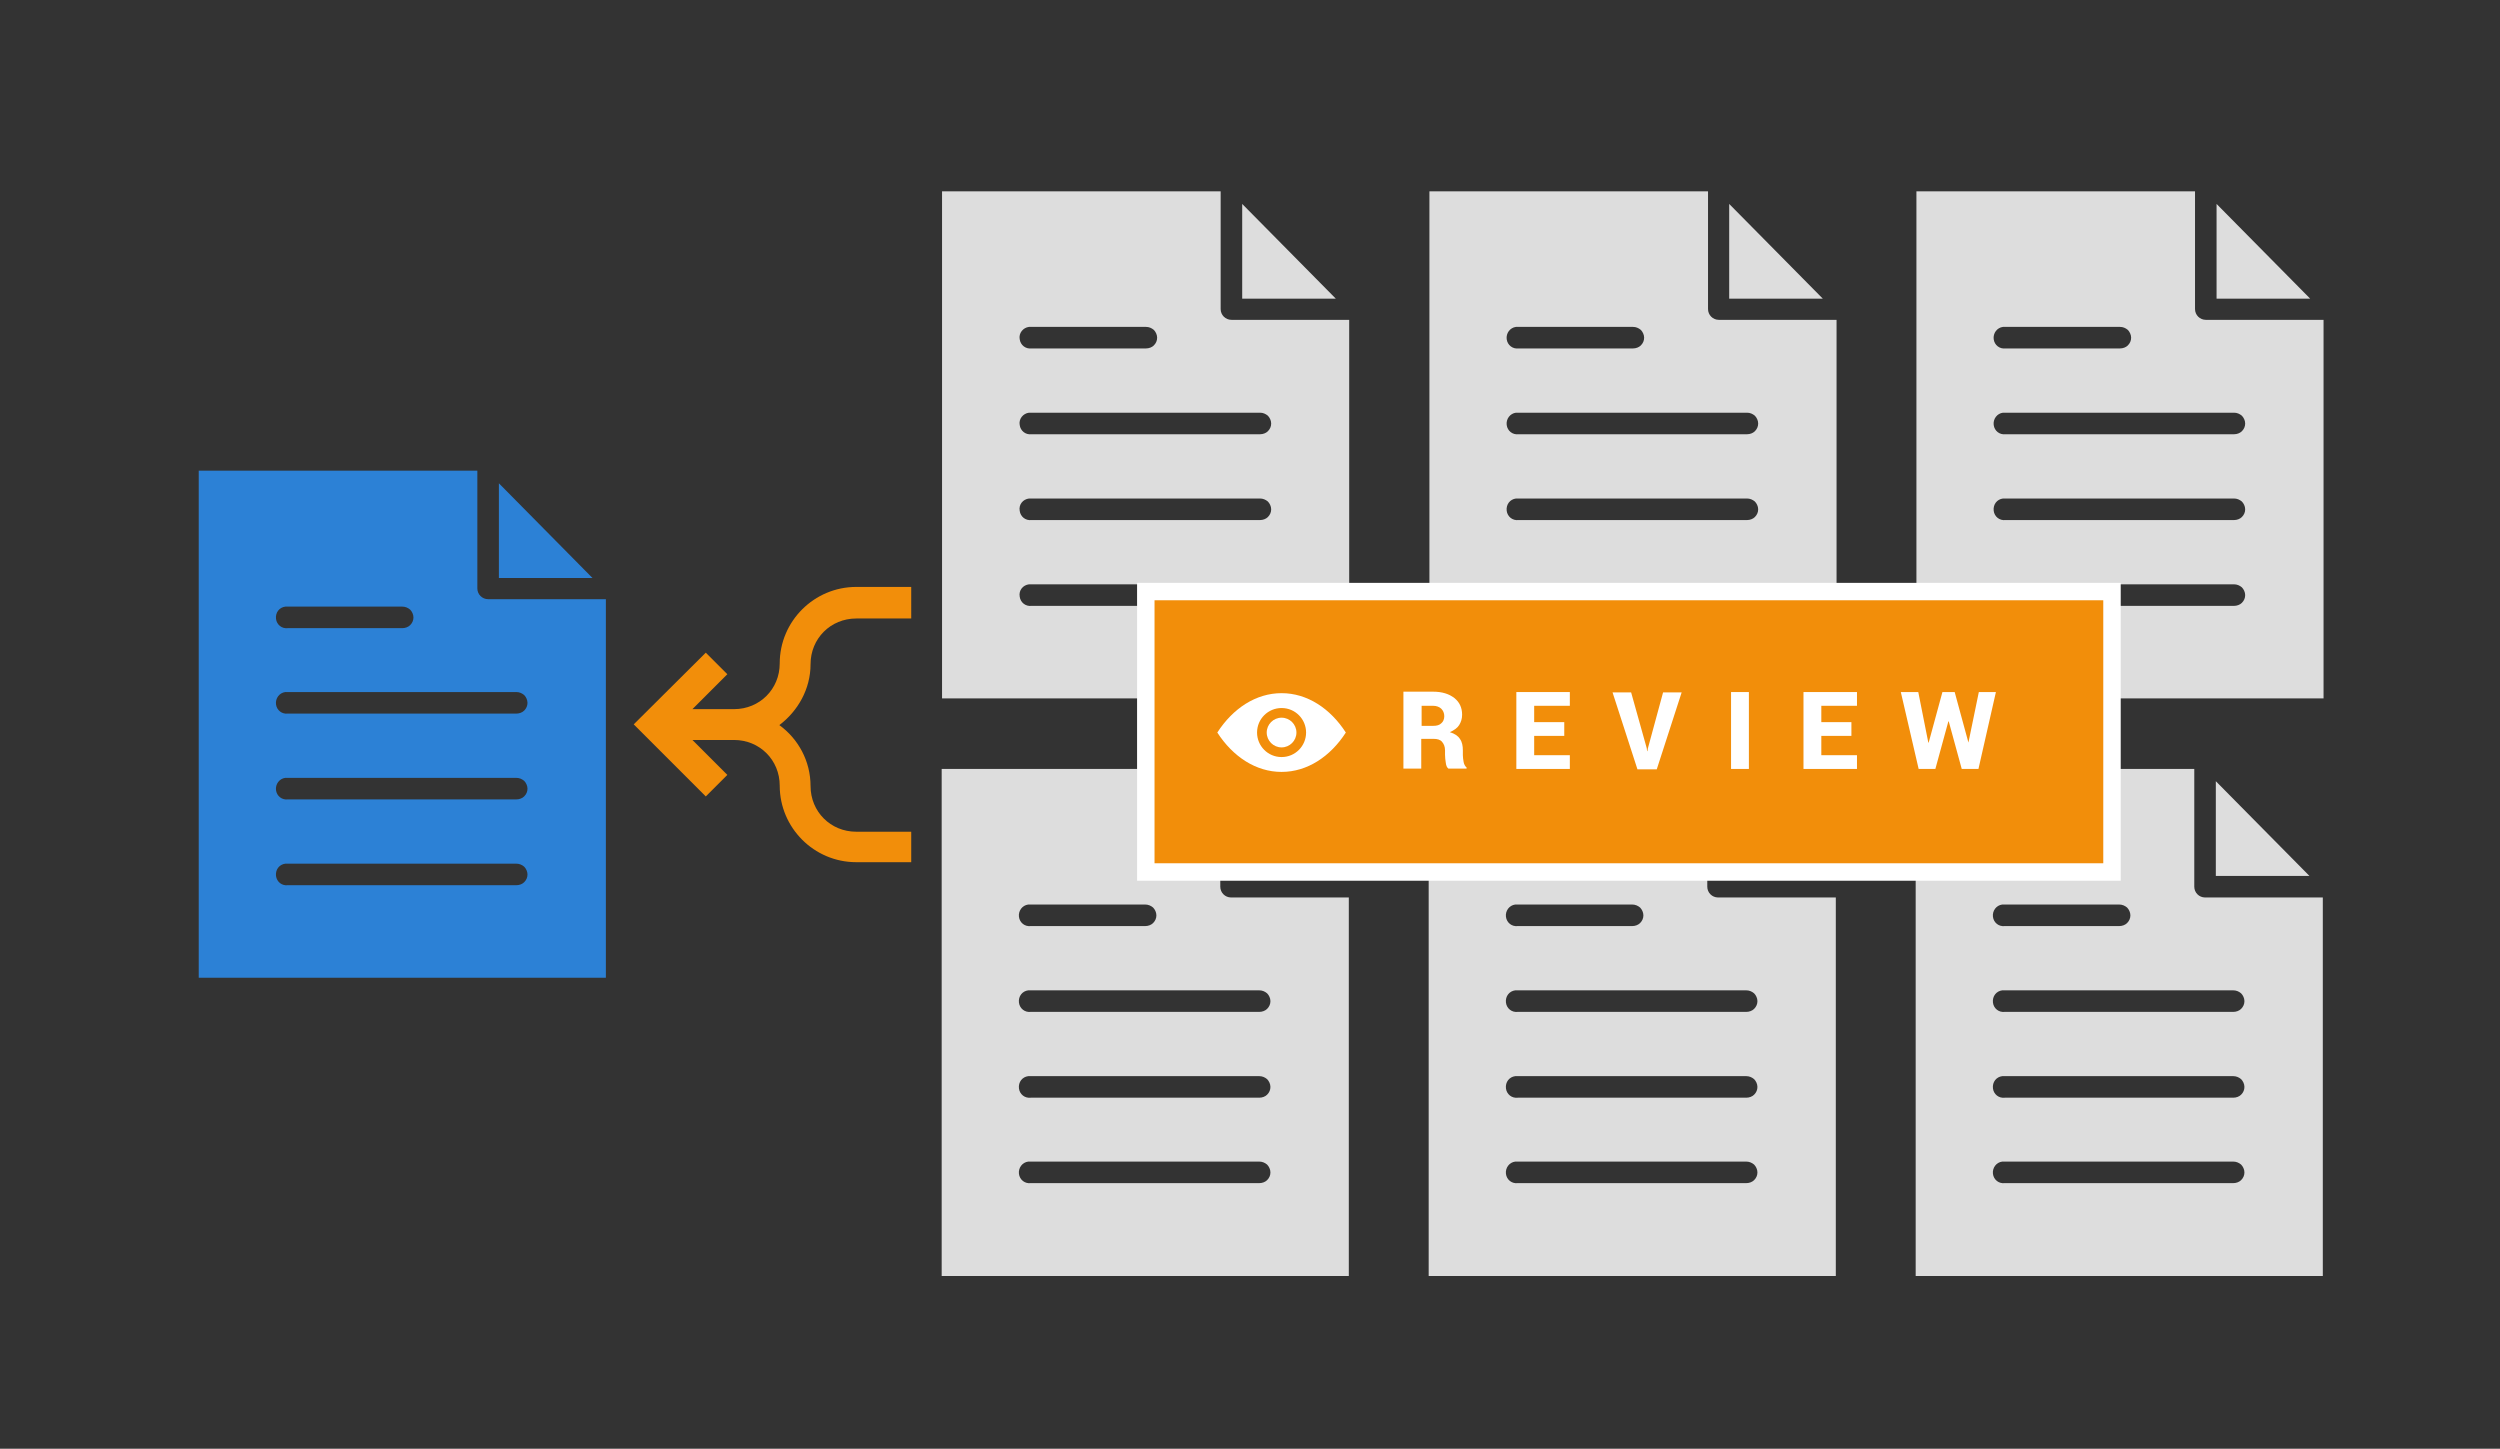 <?xml version="1.0" encoding="utf-8"?>
<!-- Generator: Adobe Illustrator 26.5.0, SVG Export Plug-In . SVG Version: 6.00 Build 0)  -->
<svg version="1.1" id="Layer_1" xmlns="http://www.w3.org/2000/svg" xmlns:xlink="http://www.w3.org/1999/xlink" x="0px" y="0px"
	 viewBox="0 0 673 390" style="enable-background:new 0 0 673 390;" xml:space="preserve">
<rect x="0" y="0" width="673" height="390" fill="#333333" stroke="none"/>
<g>
	<g>
		<g>
			<path style="fill:#DDDDDD;" d="M253.6,51.5V188h109.6V86.1h-31.7c-1.6,0-2.9-1.3-2.9-2.9V51.5H253.6z M334.4,54.9v25.5h25.2
				L334.4,54.9z M277,88h0.1c0.2,0,0.4,0,0.6,0h30.8c0.8,0,1.5,0.3,2.1,0.8c0.5,0.5,0.9,1.3,0.9,2.1c0,0.8-0.3,1.5-0.9,2.1
				c-0.5,0.5-1.3,0.8-2.1,0.8h-30.8c-1.6,0.2-3-0.9-3.2-2.5C274.2,89.7,275.4,88.2,277,88L277,88z M277,111.1h0.1c0.2,0,0.4,0,0.6,0
				h61.5c0.8,0,1.5,0.3,2.1,0.8c0.5,0.5,0.9,1.3,0.9,2.1c0,0.8-0.3,1.5-0.9,2.1c-0.5,0.5-1.3,0.8-2.1,0.8h-61.5
				c-1.6,0.2-3-0.9-3.2-2.5C274.2,112.8,275.4,111.3,277,111.1L277,111.1z M277,134.2h0.1c0.2,0,0.4,0,0.6,0h61.5
				c0.8,0,1.5,0.3,2.1,0.8c0.5,0.5,0.9,1.3,0.9,2.1s-0.3,1.5-0.9,2.1c-0.5,0.5-1.3,0.8-2.1,0.8h-61.5c-1.6,0.2-3-0.9-3.2-2.5
				C274.2,135.8,275.4,134.4,277,134.2L277,134.2z M277,157.3h0.1c0.2,0,0.4,0,0.6,0h61.5c0.8,0,1.5,0.3,2.1,0.8
				c0.5,0.5,0.9,1.3,0.9,2.1s-0.3,1.5-0.9,2.1c-0.5,0.5-1.3,0.8-2.1,0.8h-61.5c-1.6,0.2-3-0.9-3.2-2.5
				C274.2,158.9,275.4,157.5,277,157.3L277,157.3z"/>
			<path style="fill:#DDDDDD;" d="M384.8,51.5V188h109.6V86.1h-31.7c-1.6,0-2.9-1.3-2.9-2.9V51.5H384.8z M465.5,54.9v25.5h25.2
				L465.5,54.9z M408.1,88h0.1c0.2,0,0.4,0,0.6,0h30.8c0.8,0,1.5,0.3,2.1,0.8c0.5,0.5,0.9,1.3,0.9,2.1c0,0.8-0.3,1.5-0.9,2.1
				c-0.5,0.5-1.3,0.8-2.1,0.8h-30.8c-1.6,0.2-3-0.9-3.2-2.5C405.4,89.7,406.5,88.2,408.1,88L408.1,88z M408.1,111.1h0.1
				c0.2,0,0.4,0,0.6,0h61.5c0.8,0,1.5,0.3,2.1,0.8c0.5,0.5,0.9,1.3,0.9,2.1c0,0.8-0.3,1.5-0.9,2.1c-0.5,0.5-1.3,0.8-2.1,0.8h-61.5
				c-1.6,0.2-3-0.9-3.2-2.5S406.5,111.3,408.1,111.1L408.1,111.1z M408.1,134.2h0.1c0.2,0,0.4,0,0.6,0h61.5c0.8,0,1.5,0.3,2.1,0.8
				c0.5,0.5,0.9,1.3,0.9,2.1s-0.3,1.5-0.9,2.1c-0.5,0.5-1.3,0.8-2.1,0.8h-61.5c-1.6,0.2-3-0.9-3.2-2.5
				C405.4,135.8,406.5,134.4,408.1,134.2L408.1,134.2z M408.1,157.3h0.1c0.2,0,0.4,0,0.6,0h61.5c0.8,0,1.5,0.3,2.1,0.8
				c0.5,0.5,0.9,1.3,0.9,2.1s-0.3,1.5-0.9,2.1c-0.5,0.5-1.3,0.8-2.1,0.8h-61.5c-1.6,0.2-3-0.9-3.2-2.5
				C405.4,158.9,406.5,157.5,408.1,157.3L408.1,157.3z"/>
			<path style="fill:#DDDDDD;" d="M515.9,51.5V188h109.6V86.1h-31.7c-1.6,0-2.9-1.3-2.9-2.9V51.5H515.9z M596.7,54.9v25.5h25.2
				L596.7,54.9z M539.2,88L539.2,88c0.3,0,0.5,0,0.7,0h30.8c0.8,0,1.5,0.3,2.1,0.8c0.5,0.5,0.9,1.3,0.9,2.1c0,0.8-0.3,1.5-0.9,2.1
				c-0.5,0.5-1.3,0.8-2.1,0.8h-30.8c-1.6,0.2-3-0.9-3.2-2.5C536.5,89.7,537.6,88.2,539.2,88L539.2,88z M539.2,111.1L539.2,111.1
				c0.3,0,0.5,0,0.7,0h61.5c0.8,0,1.5,0.3,2.1,0.8c0.5,0.5,0.9,1.3,0.9,2.1c0,0.8-0.3,1.5-0.9,2.1c-0.5,0.5-1.3,0.8-2.1,0.8h-61.5
				c-1.6,0.2-3-0.9-3.2-2.5C536.5,112.8,537.6,111.3,539.2,111.1L539.2,111.1z M539.2,134.2L539.2,134.2c0.3,0,0.5,0,0.7,0h61.5
				c0.8,0,1.5,0.3,2.1,0.8c0.5,0.5,0.9,1.3,0.9,2.1s-0.3,1.5-0.9,2.1c-0.5,0.5-1.3,0.8-2.1,0.8h-61.5c-1.6,0.2-3-0.9-3.2-2.5
				C536.5,135.8,537.6,134.4,539.2,134.2L539.2,134.2z M539.2,157.3L539.2,157.3c0.3,0,0.5,0,0.7,0h61.5c0.8,0,1.5,0.3,2.1,0.8
				c0.5,0.5,0.9,1.3,0.9,2.1s-0.3,1.5-0.9,2.1c-0.5,0.5-1.3,0.8-2.1,0.8h-61.5c-1.6,0.2-3-0.9-3.2-2.5
				C536.5,158.9,537.6,157.5,539.2,157.3L539.2,157.3z"/>
			<path style="fill:#DDDDDD;" d="M253.5,207v136.5h109.6V241.6h-31.7c-1.6,0-2.9-1.3-2.9-2.9V207H253.5z M334.2,210.3v25.5h25.2
				L334.2,210.3z M276.8,243.5h0.1c0.2,0,0.4,0,0.6,0h30.8c0.8,0,1.5,0.3,2.1,0.8c0.5,0.5,0.9,1.3,0.9,2.1s-0.3,1.5-0.9,2.1
				c-0.5,0.5-1.3,0.8-2.1,0.8h-30.8c-1.6,0.2-3-0.9-3.2-2.5C274.1,245.2,275.2,243.7,276.8,243.5L276.8,243.5z M276.8,266.6h0.1
				c0.2,0,0.4,0,0.6,0H339c0.8,0,1.5,0.3,2.1,0.8c0.5,0.5,0.9,1.3,0.9,2.1c0,0.8-0.3,1.5-0.9,2.1c-0.5,0.5-1.3,0.8-2.1,0.8h-61.5
				c-1.6,0.2-3-0.9-3.2-2.5C274.1,268.2,275.2,266.8,276.8,266.6L276.8,266.6z M276.8,289.7h0.1c0.2,0,0.4,0,0.6,0H339
				c0.8,0,1.5,0.3,2.1,0.8c0.5,0.5,0.9,1.3,0.9,2.1c0,0.8-0.3,1.5-0.9,2.1c-0.5,0.5-1.3,0.8-2.1,0.8h-61.5c-1.6,0.2-3-0.9-3.2-2.5
				C274.1,291.3,275.2,289.9,276.8,289.7L276.8,289.7z M276.8,312.7h0.1c0.2,0,0.4,0,0.6,0H339c0.8,0,1.5,0.3,2.1,0.8
				c0.5,0.5,0.9,1.3,0.9,2.1c0,0.8-0.3,1.5-0.9,2.1c-0.5,0.5-1.3,0.8-2.1,0.8h-61.5c-1.6,0.2-3-0.9-3.2-2.5
				C274.1,314.4,275.2,312.9,276.8,312.7L276.8,312.7z"/>
			<path style="fill:#DDDDDD;" d="M384.6,207v136.5h109.6V241.6h-31.7c-1.6,0-2.9-1.3-2.9-2.9V207H384.6z M465.4,210.3v25.5h25.2
				L465.4,210.3z M407.9,243.5h0.1c0.2,0,0.4,0,0.6,0h30.8c0.8,0,1.5,0.3,2.1,0.8c0.5,0.5,0.9,1.3,0.9,2.1s-0.3,1.5-0.9,2.1
				c-0.5,0.5-1.3,0.8-2.1,0.8h-30.8c-1.6,0.2-3-0.9-3.2-2.5C405.2,245.2,406.3,243.7,407.9,243.5L407.9,243.5z M407.9,266.6h0.1
				c0.2,0,0.4,0,0.6,0h61.5c0.8,0,1.5,0.3,2.1,0.8c0.5,0.5,0.9,1.3,0.9,2.1c0,0.8-0.3,1.5-0.9,2.1c-0.5,0.5-1.3,0.8-2.1,0.8h-61.5
				c-1.6,0.2-3-0.9-3.2-2.5C405.2,268.2,406.3,266.8,407.9,266.6L407.9,266.6z M407.9,289.7h0.1c0.2,0,0.4,0,0.6,0h61.5
				c0.8,0,1.5,0.3,2.1,0.8c0.5,0.5,0.9,1.3,0.9,2.1c0,0.8-0.3,1.5-0.9,2.1c-0.5,0.5-1.3,0.8-2.1,0.8h-61.5c-1.6,0.2-3-0.9-3.2-2.5
				C405.2,291.3,406.3,289.9,407.9,289.7L407.9,289.7z M407.9,312.7h0.1c0.2,0,0.4,0,0.6,0h61.5c0.8,0,1.5,0.3,2.1,0.8
				c0.5,0.5,0.9,1.3,0.9,2.1c0,0.8-0.3,1.5-0.9,2.1c-0.5,0.5-1.3,0.8-2.1,0.8h-61.5c-1.6,0.2-3-0.9-3.2-2.5
				C405.2,314.4,406.3,312.9,407.9,312.7L407.9,312.7z"/>
			<path style="fill:#DDDDDD;" d="M515.7,207v136.5h109.6V241.6h-31.7c-1.6,0-2.9-1.3-2.9-2.9V207H515.7z M596.5,210.3v25.5h25.2
				L596.5,210.3z M539,243.5L539,243.5c0.3,0,0.5,0,0.7,0h30.8c0.8,0,1.5,0.3,2.1,0.8c0.5,0.5,0.9,1.3,0.9,2.1s-0.3,1.5-0.9,2.1
				c-0.5,0.5-1.3,0.8-2.1,0.8h-30.8c-1.6,0.2-3-0.9-3.2-2.5C536.3,245.2,537.4,243.7,539,243.5L539,243.5z M539,266.6L539,266.6
				c0.3,0,0.5,0,0.7,0h61.5c0.8,0,1.5,0.3,2.1,0.8c0.5,0.5,0.9,1.3,0.9,2.1c0,0.8-0.3,1.5-0.9,2.1c-0.5,0.5-1.3,0.8-2.1,0.8h-61.5
				c-1.6,0.2-3-0.9-3.2-2.5C536.3,268.2,537.4,266.8,539,266.6L539,266.6z M539,289.7L539,289.7c0.3,0,0.5,0,0.7,0h61.5
				c0.8,0,1.5,0.3,2.1,0.8c0.5,0.5,0.9,1.3,0.9,2.1c0,0.8-0.3,1.5-0.9,2.1c-0.5,0.5-1.3,0.8-2.1,0.8h-61.5c-1.6,0.2-3-0.9-3.2-2.5
				C536.3,291.3,537.4,289.9,539,289.7L539,289.7z M539,312.7L539,312.7c0.3,0,0.5,0,0.7,0h61.5c0.8,0,1.5,0.3,2.1,0.8
				c0.5,0.5,0.9,1.3,0.9,2.1c0,0.8-0.3,1.5-0.9,2.1c-0.5,0.5-1.3,0.8-2.1,0.8h-61.5c-1.6,0.2-3-0.9-3.2-2.5
				C536.3,314.4,537.4,312.9,539,312.7L539,312.7z"/>
		</g>
		<g>
			<rect x="308.4" y="159.2" style="fill:#F28E0A;" width="260.1" height="75.5"/>
			<path style="fill:#FFFFFF;" d="M570.9,237.1H306.1v-80.2h264.8V237.1z M310.8,232.4h255.4v-70.8H310.8V232.4z"/>
		</g>
		<path style="fill:#2C81D6;" d="M53.5,126.7v136.5h109.6V161.3h-31.7c-1.6,0-2.9-1.3-2.9-2.9v-31.7L53.5,126.7z M134.3,130.1v25.5
			h25.2L134.3,130.1z M76.8,163.3L76.8,163.3c0.3,0,0.5,0,0.7,0h30.8c0.8,0,1.5,0.3,2.1,0.8c0.5,0.5,0.9,1.3,0.9,2.1
			s-0.3,1.5-0.9,2.1c-0.5,0.5-1.3,0.8-2.1,0.8H77.5c-1.6,0.2-3-0.9-3.2-2.5C74.1,164.9,75.2,163.5,76.8,163.3L76.8,163.3z
			 M76.8,186.3L76.8,186.3c0.3,0,0.5,0,0.7,0H139c0.8,0,1.5,0.3,2.1,0.8c0.5,0.5,0.9,1.3,0.9,2.1s-0.3,1.5-0.9,2.1
			c-0.5,0.5-1.3,0.8-2.1,0.8H77.5c-1.6,0.2-3-0.9-3.2-2.5C74.1,188,75.2,186.5,76.8,186.3L76.8,186.3z M76.8,209.4L76.8,209.4
			c0.3,0,0.5,0,0.7,0H139c0.8,0,1.5,0.3,2.1,0.8c0.5,0.5,0.9,1.3,0.9,2.1s-0.3,1.5-0.9,2.1c-0.5,0.5-1.3,0.8-2.1,0.8H77.5
			c-1.6,0.2-3-0.9-3.2-2.5C74.1,211.1,75.2,209.6,76.8,209.4L76.8,209.4z M76.8,232.5L76.8,232.5c0.3,0,0.5,0,0.7,0H139
			c0.8,0,1.5,0.3,2.1,0.8c0.5,0.5,0.9,1.3,0.9,2.1s-0.3,1.5-0.9,2.1c-0.5,0.5-1.3,0.8-2.1,0.8H77.5c-1.6,0.2-3-0.9-3.2-2.5
			C74.1,234.1,75.2,232.7,76.8,232.5L76.8,232.5z"/>
	</g>
	<path style="fill:#F28E0A;" d="M170.6,195l19.4,19.4l5.8-5.8l-9.4-9.4h11.2c6.9,0,12.3,5.4,12.3,12.3c0,11.3,9.2,20.6,20.6,20.6
		h14.8v-8.2h-14.8c-6.9,0-12.3-5.4-12.3-12.3c0-6.7-3.3-12.7-8.4-16.4c5-3.8,8.4-9.7,8.4-16.4c0-6.9,5.4-12.3,12.3-12.3h14.8V158
		h-14.8c-11.3,0-20.6,9.2-20.6,20.6c0,6.9-5.4,12.3-12.3,12.3h-11.2l9.4-9.4l-5.8-5.8L170.6,195z"/>
</g>
<g style="enable-background:new    ;">
	<path style="fill:#FFFFFF;" d="M382.6,199v7.9h-4.8v-20.7h8c2.4,0,4.3,0.6,5.7,1.7c1.4,1.1,2.1,2.6,2.1,4.5c0,1.1-0.3,2-0.8,2.8
		s-1.4,1.4-2.5,1.9c1.3,0.4,2.2,1,2.7,1.8c0.6,0.8,0.8,1.9,0.8,3.1v1.3c0,0.5,0.1,1.2,0.2,1.8s0.4,1.2,0.8,1.5v0.3h-4.9
		c-0.4-0.3-0.6-0.8-0.7-1.6c-0.1-0.7-0.2-1.4-0.2-2.1v-1.2c0-1-0.3-1.7-0.8-2.3s-1.3-0.8-2.3-0.8H382.6z M382.6,195.4h3.2
		c1,0,1.7-0.2,2.2-0.7c0.5-0.4,0.8-1.1,0.8-1.9c0-0.8-0.3-1.5-0.8-2s-1.3-0.8-2.2-0.8h-3.1V195.4z"/>
	<path style="fill:#FFFFFF;" d="M421.1,198.1H413v5.2h9.6v3.7h-14.4v-20.7h14.4v3.7H413v4.4h8.1V198.1z"/>
	<path style="fill:#FFFFFF;" d="M443.3,201.4l0.1,0.8h0.1l0.1-0.7l4.1-15.1h5l-6.7,20.7h-5.2l-6.7-20.7h5L443.3,201.4z"/>
	<path style="fill:#FFFFFF;" d="M470.7,207H466v-20.7h4.8V207z"/>
	<path style="fill:#FFFFFF;" d="M498.4,198.1h-8.1v5.2h9.6v3.7h-14.4v-20.7h14.4v3.7h-9.6v4.4h8.1V198.1z"/>
	<path style="fill:#FFFFFF;" d="M529.9,199.9L529.9,199.9l2.8-13.6h4.6l-4.7,20.7h-4.5l-3.5-12.8h-0.1L521,207h-4.5l-4.8-20.7h4.7
		l2.7,13.6h0.1l3.7-13.6h3.3L529.9,199.9z"/>
</g>
<path style="fill:#FFFFFF;" d="M345,186.6c-6.9,0-13.1,4.1-17.3,10.6c4.2,6.5,10.4,10.6,17.3,10.6s13.1-4.1,17.3-10.6
	C358.1,190.7,351.9,186.6,345,186.6z M345,203.8c-3.7,0-6.6-3-6.6-6.6c0-3.7,3-6.6,6.6-6.6c3.7,0,6.6,3,6.6,6.6
	S348.7,203.8,345,203.8L345,203.8z"/>
<path style="fill:#FFFFFF;" d="M345,193.2c-2.2,0-4,1.8-4,4s1.8,4,4,4s4-1.8,4-4S347.2,193.2,345,193.2z"/>
</svg>
